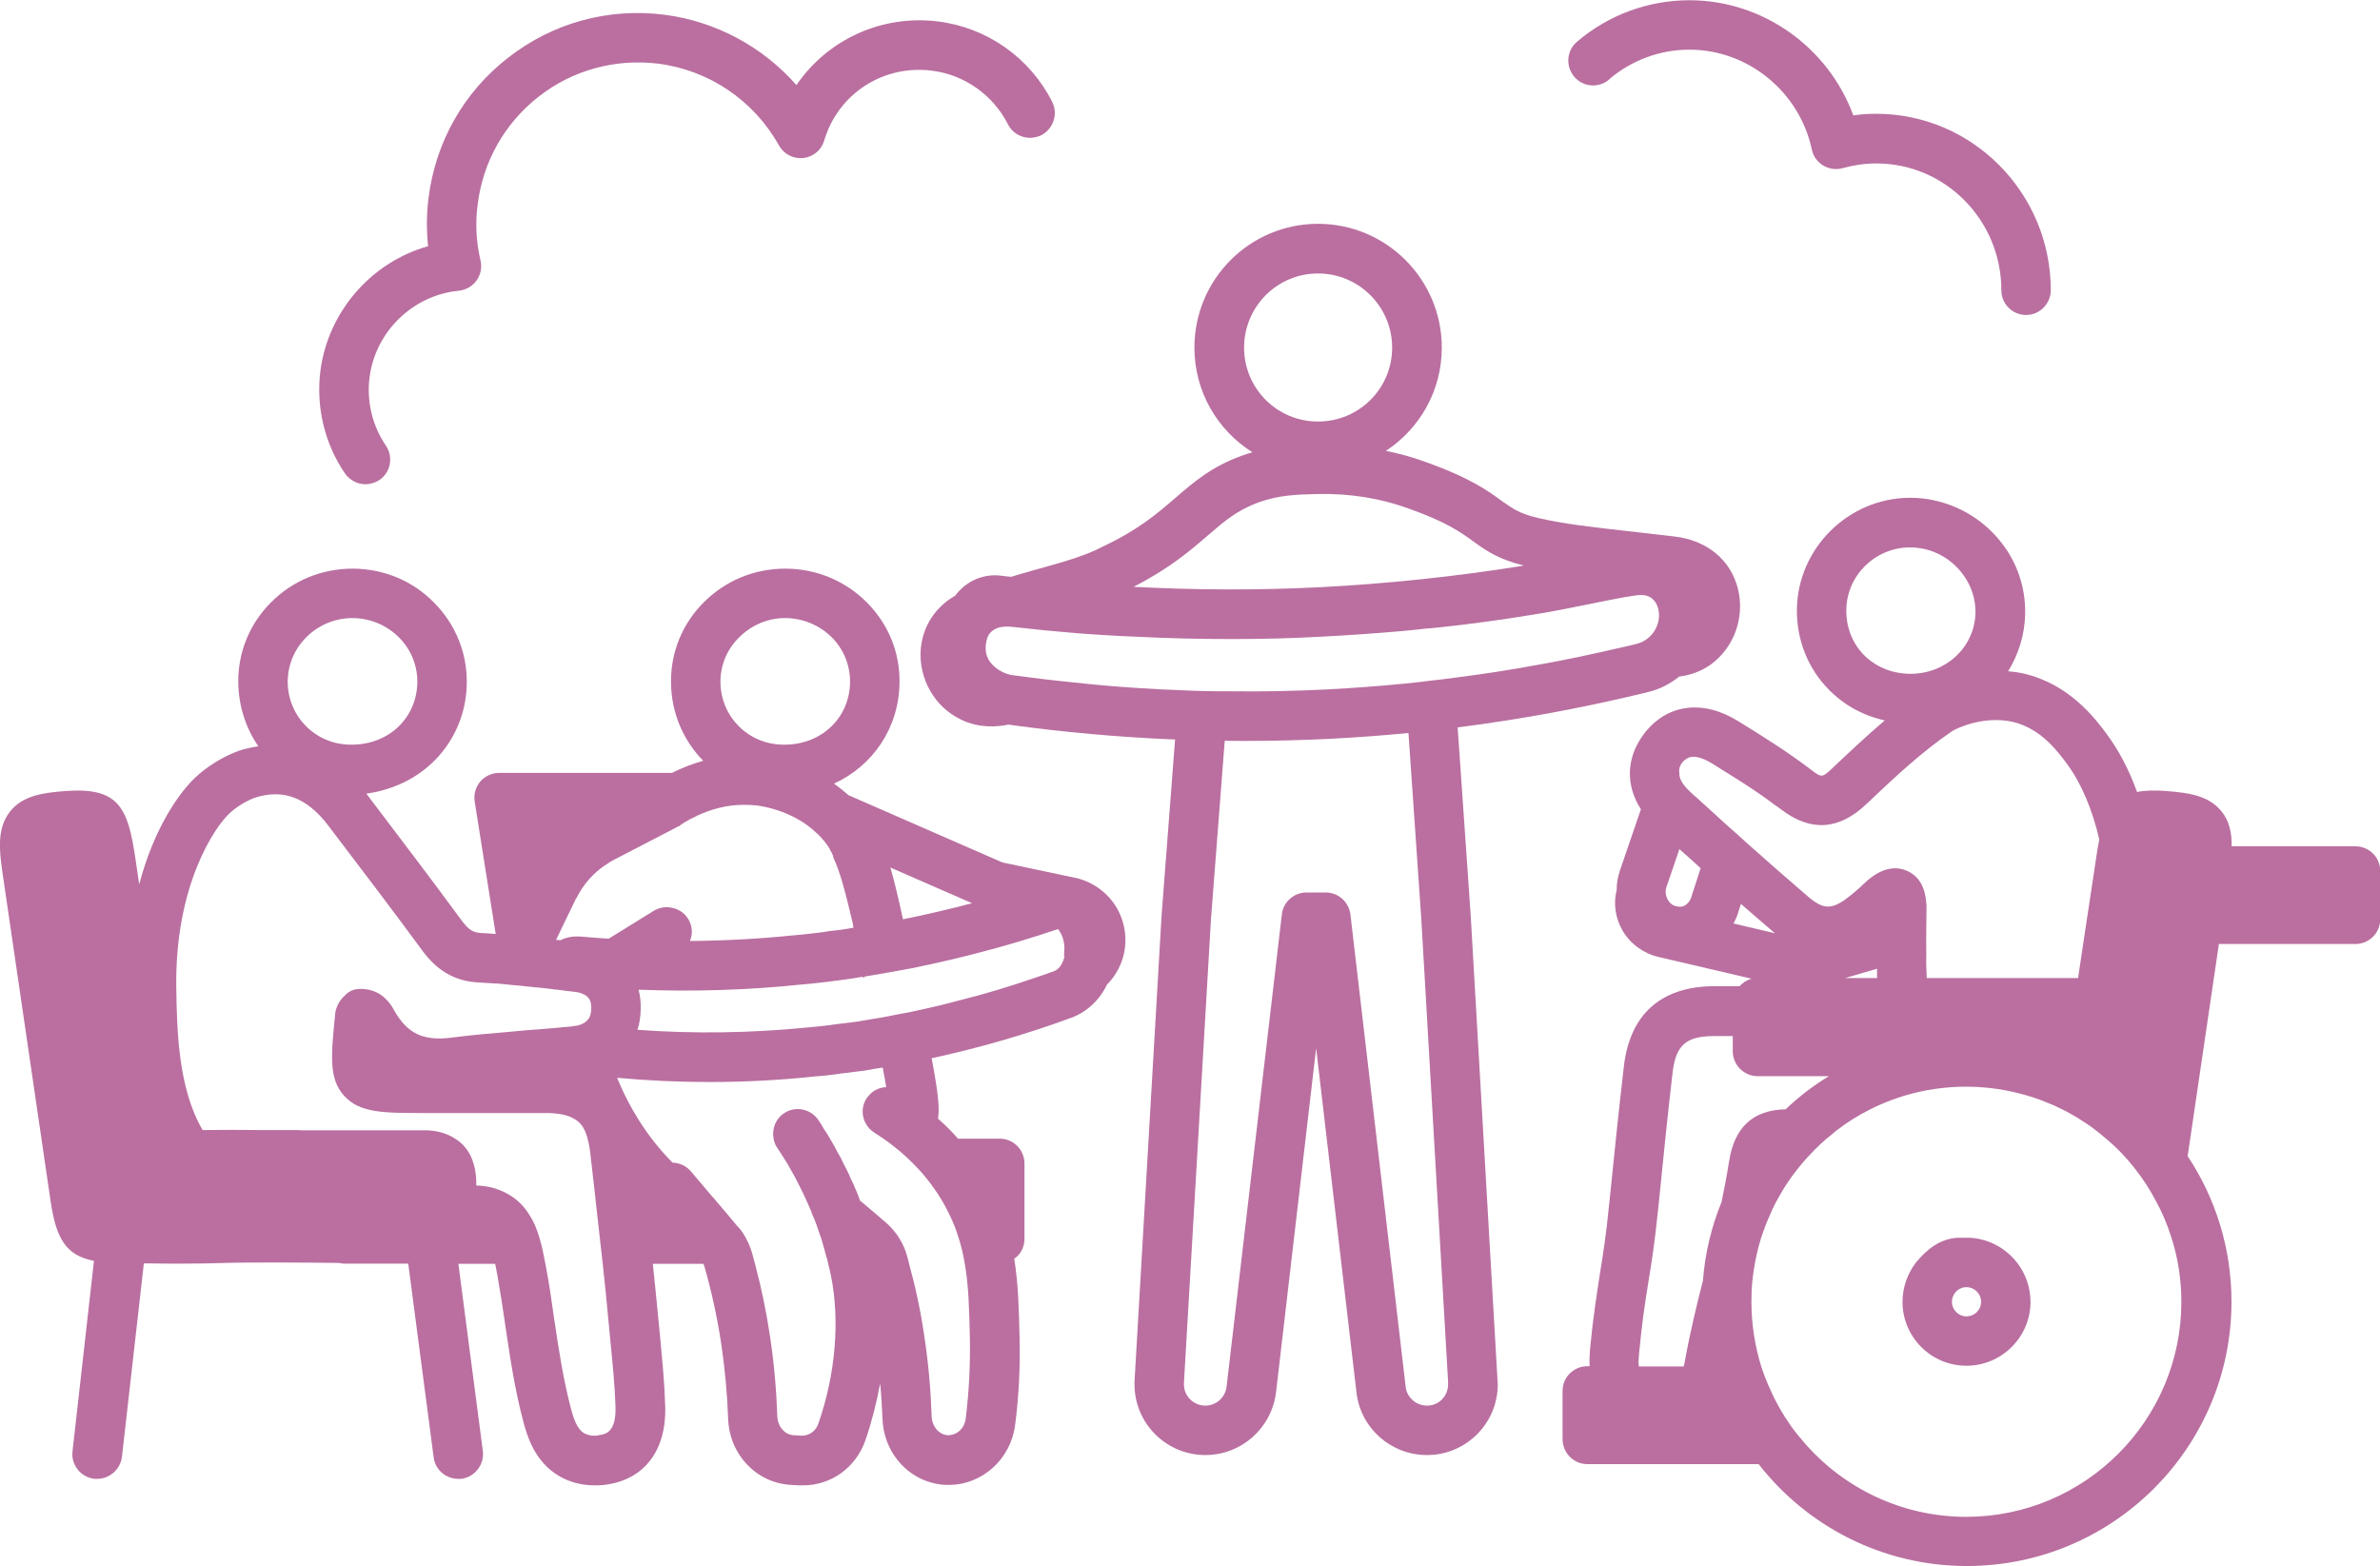 <?xml version="1.0" encoding="UTF-8"?><svg id="_レイヤー_2" xmlns="http://www.w3.org/2000/svg" viewBox="0 0 102.08 67.18"><defs><style>.cls-1{fill:#ba6fa0;}</style></defs><g id="_レイヤー_1-2"><path class="cls-1" d="M46.11,37.65l-3.12-.66-6.59-2.88c-.21-.18-.42-.35-.63-.5,1.65-.75,2.78-2.37,2.81-4.3.03-1.29-.46-2.51-1.37-3.44-.93-.95-2.17-1.47-3.5-1.48h-.03c-1.32,0-2.56.51-3.49,1.44s-1.42,2.14-1.41,3.43c.01,1.33.53,2.5,1.38,3.37-.45.13-.9.3-1.34.52h-7.41c-.31,0-.61.14-.81.37-.2.24-.29.55-.24.86l.9,5.68c-.2-.02-.41-.03-.61-.04-.32-.02-.52-.1-.82-.5-1.33-1.81-2.7-3.61-4.08-5.43-.01-.02-.03-.03-.04-.05.31-.04.61-.11.89-.2,1.98-.6,3.39-2.37,3.42-4.53.02-1.29-.47-2.51-1.38-3.44-.92-.95-2.16-1.47-3.49-1.48h-.03c-1.32,0-2.56.51-3.49,1.44s-1.42,2.14-1.41,3.43c.01,1.03.33,1.98.86,2.75-.27.04-.55.1-.83.19-.01,0-.04.01-.07.03-.25.09-1.03.41-1.75,1.07-.75.68-1.83,2.24-2.46,4.63l-.16-1.09c-.32-2.17-.69-3.09-3.01-2.91-.94.07-1.83.19-2.37.88-.55.69-.47,1.61-.33,2.58l2.07,14.13c.24,1.63.67,2.33,1.86,2.56l-.92,8.17c-.07.58.35,1.11.94,1.18.04,0,.08,0,.12,0,.53,0,.99-.4,1.06-.94l.94-8.3h.21c.48.01.96.01,1.44.01.61,0,1.22-.01,1.83-.03.77-.03,3.62-.02,4.88,0,.09.02.18.03.27.03h2.71l1.09,8.31c.07.54.53.92,1.05.92.05,0,.09,0,.14,0,.58-.08.99-.61.92-1.19l-1.05-8.03h1.58c.03.16.06.33.1.53.13.73.24,1.45.34,2.16.2,1.34.4,2.72.78,4.13.14.5.45,1.67,1.54,2.29.44.26.96.39,1.51.39.13,0,.27,0,.41-.02,1.7-.2,2.68-1.47,2.61-3.4-.03-1-.13-2-.22-2.96l-.04-.42c-.11-1.19-.2-2.01-.27-2.7h2.17s.03.06.04.1c.31,1.08.55,2.19.72,3.3.16,1.07.26,2.16.3,3.23.05,1.55,1.22,2.78,2.71,2.85l.35.02h.15c1.21,0,2.27-.76,2.68-1.94.27-.79.48-1.61.63-2.43.05.5.08,1,.1,1.5.05,1.55,1.22,2.78,2.71,2.85.05,0,.1,0,.14,0,1.43,0,2.66-1.11,2.84-2.58.16-1.23.22-2.49.19-3.74-.03-1.19-.05-2.29-.23-3.38.27-.18.44-.5.44-.85v-3.23c0-.59-.47-1.07-1.06-1.07h-1.79c-.26-.3-.55-.59-.86-.86.07-.42.03-.99-.27-2.59,2.03-.44,4.04-1.02,6-1.74.66-.25,1.2-.75,1.52-1.42.16-.16.29-.33.41-.53.45-.75.5-1.68.15-2.48-.35-.8-1.07-1.38-1.92-1.57ZM41.69,38.74c-.98.26-1.97.49-2.96.69-.19-.87-.36-1.6-.54-2.22l3.5,1.53ZM31.7,27.34c.53-.53,1.23-.83,1.98-.83h.02c.75.01,1.46.31,1.99.84.51.52.78,1.21.77,1.93-.03,1.52-1.23,2.66-2.81,2.66h-.04c-1.51,0-2.7-1.2-2.71-2.69,0-.72.28-1.4.8-1.91ZM24.72,38.53c.31-.63.79-1.16,1.39-1.52.06-.05.13-.08.2-.12l2.72-1.41h0s.04-.02.07-.04h.03c.07-.07.14-.11.22-.16.16-.1.33-.19.51-.27h.01s.02-.02.02-.02c.56-.26,1.24-.47,2.02-.47.19,0,.38.01.57.03.42.06,1.13.22,1.85.65.23.14.46.31.68.52.02.02.05.04.07.06l.04.04c.18.18.33.37.47.59t0,.02c.06.1.11.19.15.3v.05c.28.58.51,1.43.84,2.84,0,.06.02.11.03.17-.16.03-.32.06-.48.08-.17.02-.34.05-.51.06-.18.03-.37.06-.55.08-.03,0-.06.01-.09.01-.12.01-.23.03-.35.04-.21.02-.41.05-.62.06-1.46.15-2.94.23-4.42.24.13-.3.11-.64-.07-.94-.18-.3-.49-.47-.81-.5-.22-.03-.45.02-.66.14l-1.94,1.2s-.11,0-.17-.01c-.35-.02-.69-.05-1.04-.08h-.03c-.29-.02-.58.03-.84.16-.06-.01-.12-.01-.18-.02l.86-1.78ZM13.14,27.33c.52-.52,1.23-.82,1.98-.82h.02c.75.01,1.46.31,1.98.84.52.52.79,1.21.78,1.93-.03,1.52-1.23,2.66-2.81,2.66h-.04c-1.51,0-2.7-1.2-2.71-2.69,0-.72.28-1.4.8-1.92ZM25.66,61.57c-.24.03-.45-.01-.61-.1-.32-.18-.47-.72-.55-1.01-.34-1.28-.53-2.54-.73-3.88-.1-.73-.21-1.48-.35-2.23-.01-.05-.02-.1-.03-.15-.07-.38-.14-.73-.24-1.06-.11-.4-.26-.76-.47-1.07-.18-.29-.42-.55-.74-.76-.24-.16-.49-.27-.73-.34-.27-.08-.54-.12-.78-.12,0-.3-.02-.63-.12-.94-.08-.29-.23-.58-.47-.82-.1-.1-.2-.18-.32-.25-.36-.24-.8-.36-1.33-.36h-5.27s-.1-.01-.16-.01h-1.49c-.86-.01-1.72-.01-2.58,0-1.06-1.81-1.1-4.32-1.13-6.12-.06-4.36,1.64-6.88,2.3-7.48.49-.45,1.06-.65,1.06-.65,1.21-.4,2.24-.02,3.16,1.19,1.35,1.78,2.71,3.56,4.04,5.37.64.87,1.41,1.31,2.41,1.36.22.01.45.03.67.04.13,0,.27.02.4.03.25.03.49.05.74.07.12.01.23.03.35.04.03,0,.06,0,.09.01.27.02.53.05.8.08.07.01.13.02.2.03h.06c.27.04.53.07.79.1h.01c.1.01.19.03.26.05.05.02.1.04.14.06.29.14.32.37.32.61-.01.18-.03.36-.17.5-.09.1-.22.18-.43.23-.08,0-.17.03-.27.04-.13.01-.25.02-.38.03-.02.01-.05.01-.07.01l-.33.03h-.01c-.24.02-.47.04-.71.06h-.05c-.12.01-.25.02-.37.03-.21.02-.43.04-.65.06-.86.07-1.74.15-2.6.26-1.15.14-1.84-.17-2.4-1.15-.12-.22-.49-.9-1.35-.94-.33-.02-.57.05-.79.29-.2.17-.37.48-.4.74-.18,1.81-.29,2.81.38,3.55.67.74,1.68.74,3.48.74h4.93c.14,0,.26,0,.38,0,.5.02.85.1,1.11.27h.01c.27.17.43.43.53.82.06.23.11.5.14.82,0,.09.02.17.03.25.02.2.04.38.06.55.02.18.04.35.06.51.02.19.04.38.06.55.02.19.04.38.06.55.02.18.04.36.06.52.01.07.01.13.02.19.01.12.03.24.04.36.04.35.08.69.12,1.06.08.73.17,1.59.29,2.9l.04.42c.09.93.19,1.89.22,2.83.03,1.13-.45,1.18-.74,1.22ZM40.06,50.97c.25.35.47.72.65,1.1,0,.01,0,.03.02.04.17.35.3.69.4,1.03.11.35.19.7.25,1.06.17.96.19,1.99.22,3.21.02,1.15-.04,2.31-.18,3.44-.05.42-.38.71-.76.71-.38-.02-.68-.37-.7-.8-.04-1.15-.14-2.32-.32-3.48-.15-1.03-.37-2.07-.65-3.08-.02-.1-.05-.21-.08-.31-.07-.27-.18-.52-.32-.75-.16-.27-.37-.51-.61-.72l-.17-.14-.09-.08-.15-.13-.58-.49-.09-.07h0s-.01-.01-.01-.01c-.06-.18-.13-.35-.21-.53-.05-.13-.11-.26-.18-.39-.09-.23-.2-.45-.32-.67-.07-.15-.14-.3-.23-.44-.11-.21-.22-.42-.35-.63-.08-.14-.17-.29-.27-.43h0c-.07-.13-.15-.25-.23-.37-.32-.48-.99-.62-1.47-.29-.37.24-.53.68-.45,1.09.01.07.03.14.06.21.02.06.05.12.09.17.15.23.3.46.44.69h0c.11.19.21.37.31.55.09.17.18.34.26.51.09.18.18.36.26.55.05.1.1.21.14.32.04.07.07.15.09.23.08.17.15.34.21.52.02.06.04.12.06.18.01.02.02.04.02.06.04.1.07.21.11.31.07.24.14.48.2.72.04.11.07.22.09.34.05.17.08.34.12.51.39,1.93.2,4.24-.54,6.35-.11.33-.4.52-.71.52l-.35-.02c-.38-.02-.68-.37-.7-.8-.04-1.15-.14-2.32-.32-3.48-.15-1.01-.36-2.02-.62-3,0-.03-.01-.06-.02-.08-.04-.16-.09-.32-.13-.48-.06-.2-.14-.4-.24-.58h0c-.1-.2-.22-.38-.37-.54h-.01s-.44-.53-.44-.53l-.47-.55-.12-.15-.03-.02-.32-.38-.4-.47-.03-.04-.18-.21c-.14-.17-.33-.29-.53-.34-.08-.02-.17-.04-.26-.04-.02-.02-.03-.03-.05-.05-.29-.29-.57-.62-.85-.98-.56-.74-1.08-1.62-1.48-2.61,1.32.12,2.64.18,3.96.18,1.52,0,3.04-.08,4.54-.24.29-.02.58-.05.87-.09.07-.01.13-.02.2-.03.35-.04.7-.09,1.05-.13.26-.05.51-.09.77-.13.07.34.11.61.15.84-.29.01-.57.14-.75.37-.04.04-.07.08-.1.12-.25.4-.2.91.1,1.25.06.08.15.15.24.21,0,0,.01,0,.01.01.08.05.15.09.23.15.05.03.1.06.15.1.25.17.49.36.72.55.2.17.38.34.56.52.08.08.16.17.24.25.24.26.45.53.65.81ZM45.66,41.02c-.03.12-.14.52-.44.63-.3.11-.61.22-.92.32-1.02.35-2.07.67-3.12.93h-.01c-.54.15-1.08.28-1.63.4-.35.08-.69.15-1.04.21-.35.07-.69.14-1.04.19-.23.04-.46.08-.7.12-.35.04-.7.09-1.05.13-.04.01-.08.02-.12.02-.31.04-.63.07-.95.1-2.42.24-4.86.28-7.3.1.09-.26.13-.55.14-.86.01-.3-.02-.59-.09-.86,2.33.09,4.66.02,6.96-.22.3-.02.6-.06.9-.09.06-.01.11-.01.17-.02.35-.04.7-.09,1.05-.14.16-.02.32-.05.49-.08h0l.12.03s-.01-.02-.01-.04c.35-.06.7-.12,1.05-.18.35-.06.69-.13,1.04-.19.14-.03.28-.06.42-.09h0c.77-.16,1.53-.34,2.3-.54h0c1.18-.3,2.34-.65,3.5-1.04.22.27.31.66.26,1.04.01.04,0,.09-.01.13Z"/><path class="cls-1" d="M62.52,31.2c2.75-.35,5.49-.86,8.18-1.52.49-.12.94-.35,1.32-.66.49-.06.94-.23,1.32-.49,1.03-.73,1.51-2.04,1.2-3.28-.31-1.24-1.33-2.08-2.73-2.24l-1.56-.18c-2.14-.24-3.12-.35-4.27-.61-.8-.19-1.06-.38-1.55-.72-.58-.43-1.38-1.01-3.3-1.69-.55-.2-1.11-.36-1.69-.47,1.45-.95,2.4-2.58,2.4-4.43,0-2.93-2.38-5.31-5.31-5.31s-5.3,2.38-5.3,5.31c0,1.89.99,3.55,2.49,4.49-.15.04-.31.09-.47.15-1.29.47-2.04,1.12-2.84,1.81-.77.66-1.56,1.35-3.08,2.07-.17.09-.4.2-.73.33-.59.23-1.19.4-2.27.7-.29.08-.6.17-.96.28-.15-.01-.3-.03-.45-.05-.67-.08-1.35.17-1.83.71-.04.05-.09.1-.12.15-.86.49-1.4,1.32-1.48,2.31-.09,1.27.61,2.48,1.74,3.01.76.37,1.54.31,2.02.21,2.37.33,4.76.54,7.15.64l-.58,7.56-1.16,19.98v.12c0,1.67,1.36,3.03,3.04,3.03,1.54,0,2.84-1.15,3.03-2.69l1.72-14.76,1.73,14.76c.17,1.53,1.47,2.69,3.03,2.69,1.67,0,3.03-1.36,3.03-3.03l-1.16-20.11-.56-8.07ZM53.36,14.91c0-1.76,1.42-3.18,3.17-3.18s3.18,1.42,3.18,3.18-1.42,3.17-3.18,3.17-3.17-1.42-3.17-3.17ZM51.8,22.97c.73-.63,1.26-1.08,2.17-1.42.9-.32,1.64-.34,2.57-.36,1.36-.03,2.66.18,3.87.62,1.64.58,2.24,1.02,2.78,1.41s1.05.76,2.17,1.04c-2.92.47-5.87.78-8.81.93-2.63.13-5.28.12-7.93-.02,1.53-.78,2.44-1.56,3.18-2.2ZM62.11,59.38c0,.5-.4.91-.9.91-.47,0-.87-.35-.92-.81l-2.37-20.26c-.07-.54-.52-.94-1.06-.94h-.82c-.54,0-1,.4-1.06.94l-2.37,20.25c-.05.47-.45.82-.91.82-.51,0-.92-.41-.92-.91v-.06l1.16-19.9.59-7.65c.27.01.55.01.82.01,1.23,0,2.46-.03,3.68-.09,1.13-.06,2.25-.14,3.38-.25l.55,7.96,1.15,19.86v.12ZM61.32,29.2c-.35.05-.7.08-1.06.12-1.11.11-2.22.19-3.33.25-1.41.07-2.82.1-4.24.08-.35,0-.7,0-1.06-.01s-.71-.02-1.07-.04c-.59-.02-1.17-.05-1.76-.09-.98-.06-1.96-.15-2.94-.26h-.01c-.81-.08-1.61-.18-2.42-.29-.08-.01-.16-.03-.24-.06h-.01c-.36-.13-.72-.39-.85-.76-.11-.3-.04-.74.09-.93.29-.41.83-.34,1.12-.31,1.72.2,3.45.34,5.19.41,1.37.07,2.74.1,4.11.1,1.27,0,2.54-.03,3.81-.1,1.15-.06,2.31-.14,3.46-.24.35-.03.7-.07,1.06-.11.15-.01.3-.02.45-.04h.03c1.4-.15,2.8-.34,4.19-.57,1.64-.26,3.97-.82,4.55-.83.69,0,.85.71.73,1.17-.02.08-.05.15-.08.22-.16.36-.47.61-.85.71-.27.07-.55.13-.82.19-1.12.26-2.24.5-3.38.7-1.19.22-2.4.41-3.61.56-.35.05-.7.09-1.06.13Z"/><path class="cls-1" d="M101.02,36.3h-5.3c0-.56-.09-1.07-.43-1.49-.55-.69-1.43-.81-2.37-.88-.51-.04-.92-.03-1.26.04-.34-.94-.78-1.79-1.32-2.51-.47-.63-1.57-2.11-3.54-2.57-.23-.05-.45-.08-.67-.1.44-.71.71-1.54.73-2.45.03-1.3-.46-2.55-1.4-3.5-.93-.95-2.22-1.49-3.53-1.49h-.03c-2.63.02-4.8,2.17-4.83,4.8-.01,1.3.47,2.52,1.37,3.43.66.67,1.48,1.12,2.4,1.32-.78.66-1.53,1.37-2.27,2.07-.42.4-.46.37-.86.07-1.03-.79-2.11-1.46-3.16-2.11-1.52-.94-3.06-.74-4.04.55-.76,1.01-.8,2.19-.13,3.23l-.9,2.63c-.09.26-.14.55-.14.82v.02c-.15.59-.05,1.21.25,1.73.33.57.89.98,1.52,1.13l4.02.94c-.2.05-.38.17-.52.32h0c-.38,0-.76,0-1.14,0-2.24.03-3.56,1.21-3.82,3.43-.22,1.91-.42,3.81-.61,5.72l-.02.18c-.13,1.34-.26,2.15-.4,3.01-.13.87-.28,1.76-.42,3.2-.01.17-.04.44-.02.76h-.1c-.58,0-1.06.47-1.06,1.06v2.07c0,.59.48,1.07,1.06,1.07h7.35c2.07,2.66,5.31,4.37,8.93,4.37,6.26,0,11.35-5.08,11.35-11.34,0-2.3-.69-4.45-1.88-6.24l1.34-9.1h0s5.86,0,5.86,0c.59,0,1.06-.48,1.06-1.06v-2.07c0-.59-.48-1.06-1.06-1.06ZM79.94,28.09c-.49-.5-.76-1.19-.75-1.92.01-1.48,1.23-2.68,2.71-2.69h.02c.76,0,1.47.3,2.01.85.53.54.81,1.24.8,1.96-.04,1.47-1.26,2.61-2.78,2.61h-.01c-.78,0-1.48-.29-2-.81ZM72.88,37.43l-.34,1.05v.02c-.06.15-.16.28-.3.35-.08.04-.2.07-.42,0-.15-.06-.27-.19-.33-.35-.06-.14-.07-.31-.01-.47l.22-.64.33-.97c.31.27.61.54.91.82l-.06.19ZM72.78,34.22c-.1-.08-.19-.17-.29-.26-.36-.34-.47-.59-.46-.79-.07-.4.29-.62.3-.62.17-.13.52-.16,1.09.19.56.35,1.13.7,1.69,1.07.32.22.64.43.95.67.12.08.23.16.35.25,1.25.95,2.46.88,3.64-.24,1.17-1.11,2.38-2.25,3.68-3.13.22-.14,1.37-.67,2.59-.4,1.2.28,1.92,1.25,2.31,1.77.64.86,1.12,2.01,1.41,3.28-.05.25-.1.53-.14.83l-.55,3.64c-.07.49-.15.98-.22,1.47h-6.49c-.02-.34-.03-.67-.02-1.01-.01-.36,0-.72,0-1.1h0s.01-.88.01-.88c0-.08,0-.16-.01-.23-.05-.68-.31-1.14-.81-1.37-.37-.17-.97-.24-1.72.41-.11.1-.21.19-.31.29-.13.11-.26.23-.4.34-.72.59-1.09.61-1.61.23-.08-.06-.16-.12-.24-.19-.35-.3-.69-.6-1.05-.91-.36-.31-.72-.63-1.09-.96-.05-.04-.1-.09-.16-.14-.23-.2-.46-.41-.7-.63-.29-.25-.58-.51-.87-.78-.29-.26-.58-.53-.88-.8ZM80.51,41.55c-.01.13,0,.27,0,.4h-1.37l1.37-.4ZM74.35,39.61c.08-.14.15-.3.2-.46l.12-.38c.49.43.98.85,1.46,1.26l-1.78-.42ZM74.16,49.82c-.1.64-.21,1.2-.32,1.73-.43,1.06-.71,2.19-.8,3.38-.26,1.02-.53,2.11-.79,3.53-.01.05-.02.1-.04.15h-1.92c-.02-.15-.01-.33.01-.55.13-1.37.26-2.2.4-3.07.14-.85.28-1.74.42-3.14l.02-.18c.19-1.89.38-3.79.6-5.68.14-1.15.57-1.54,1.74-1.55.28,0,.56,0,.84,0v.65c0,.59.48,1.07,1.07,1.07h3.05c-.67.41-1.29.88-1.85,1.42-1.41.03-2.21.78-2.43,2.25ZM84.34,65.06c-2.78,0-5.28-1.24-6.96-3.19-.4-.45-.75-.94-1.05-1.47-.13-.23-.26-.48-.37-.73-.16-.34-.3-.7-.42-1.06-.27-.88-.42-1.81-.42-2.77,0-.18.01-.36.01-.53.05-.77.19-1.52.41-2.23.1-.3.21-.6.34-.89h0c.13-.32.28-.62.45-.91.32-.57.71-1.1,1.14-1.58.05-.06.1-.11.15-.16.3-.33.62-.63.97-.9h0c.07-.06.12-.11.19-.16.44-.34.92-.64,1.42-.89,1.24-.63,2.65-.98,4.13-.98.74,0,1.47.09,2.16.26.46.11.92.25,1.35.44.16.06.31.12.46.2.21.1.41.2.61.32.13.07.26.15.39.24.34.21.67.46.97.72.49.4.92.85,1.31,1.35.33.42.62.86.87,1.34h0c.28.5.5,1.02.67,1.56.29.88.44,1.83.44,2.8,0,5.08-4.14,9.22-9.23,9.22Z"/><path class="cls-1" d="M84.62,53.1c-.09-.01-.19-.01-.28-.01h-.39c-.76.05-1.32.51-1.78,1.07-.35.46-.57,1.05-.57,1.68,0,1.51,1.23,2.74,2.74,2.74s2.75-1.23,2.75-2.74c0-.62-.21-1.2-.56-1.66-.45-.59-1.13-1-1.91-1.08ZM84.34,56.46c-.34,0-.62-.28-.62-.62s.27-.63.62-.63.63.28.63.63-.28.62-.63.62Z"/><path class="cls-1" d="M15.67,20.77c.21,0,.41-.06.6-.18.49-.33.61-.99.28-1.48-.58-.85-.83-1.89-.7-2.92.25-1.97,1.86-3.53,3.83-3.72.3-.03.58-.19.76-.44.18-.25.24-.56.17-.86-.19-.8-.23-1.62-.12-2.42.23-1.83,1.16-3.47,2.62-4.61,1.46-1.14,3.28-1.63,5.11-1.41,2.18.27,4.12,1.58,5.19,3.51.21.37.61.58,1.04.54.43-.05.78-.34.9-.75.59-2,2.52-3.26,4.61-3,1.4.17,2.63,1.04,3.27,2.3.26.52.9.73,1.43.47.52-.27.73-.91.47-1.43-.96-1.9-2.8-3.19-4.9-3.45-2.43-.3-4.75.79-6.07,2.73-1.45-1.65-3.47-2.74-5.68-3.02-2.4-.3-4.77.35-6.68,1.84-1.91,1.48-3.12,3.62-3.42,6.02-.09.69-.09,1.38-.02,2.07-2.42.68-4.29,2.79-4.62,5.36-.19,1.54.18,3.1,1.05,4.38.21.3.54.47.88.47Z"/><path class="cls-1" d="M69.02,3.4c.96-.82,2.18-1.27,3.44-1.27,2.51,0,4.72,1.8,5.25,4.28.06.29.24.54.49.69.25.15.56.19.84.11.47-.13.95-.2,1.44-.2,2.96,0,5.36,2.44,5.36,5.44,0,.59.48,1.06,1.06,1.06s1.06-.48,1.06-1.06c0-4.17-3.36-7.57-7.49-7.57-.33,0-.66.02-.98.07-1.07-2.92-3.88-4.94-7.03-4.94-1.76,0-3.48.63-4.82,1.78-.45.38-.5,1.05-.12,1.5.38.45,1.05.5,1.5.12Z"/></g></svg>